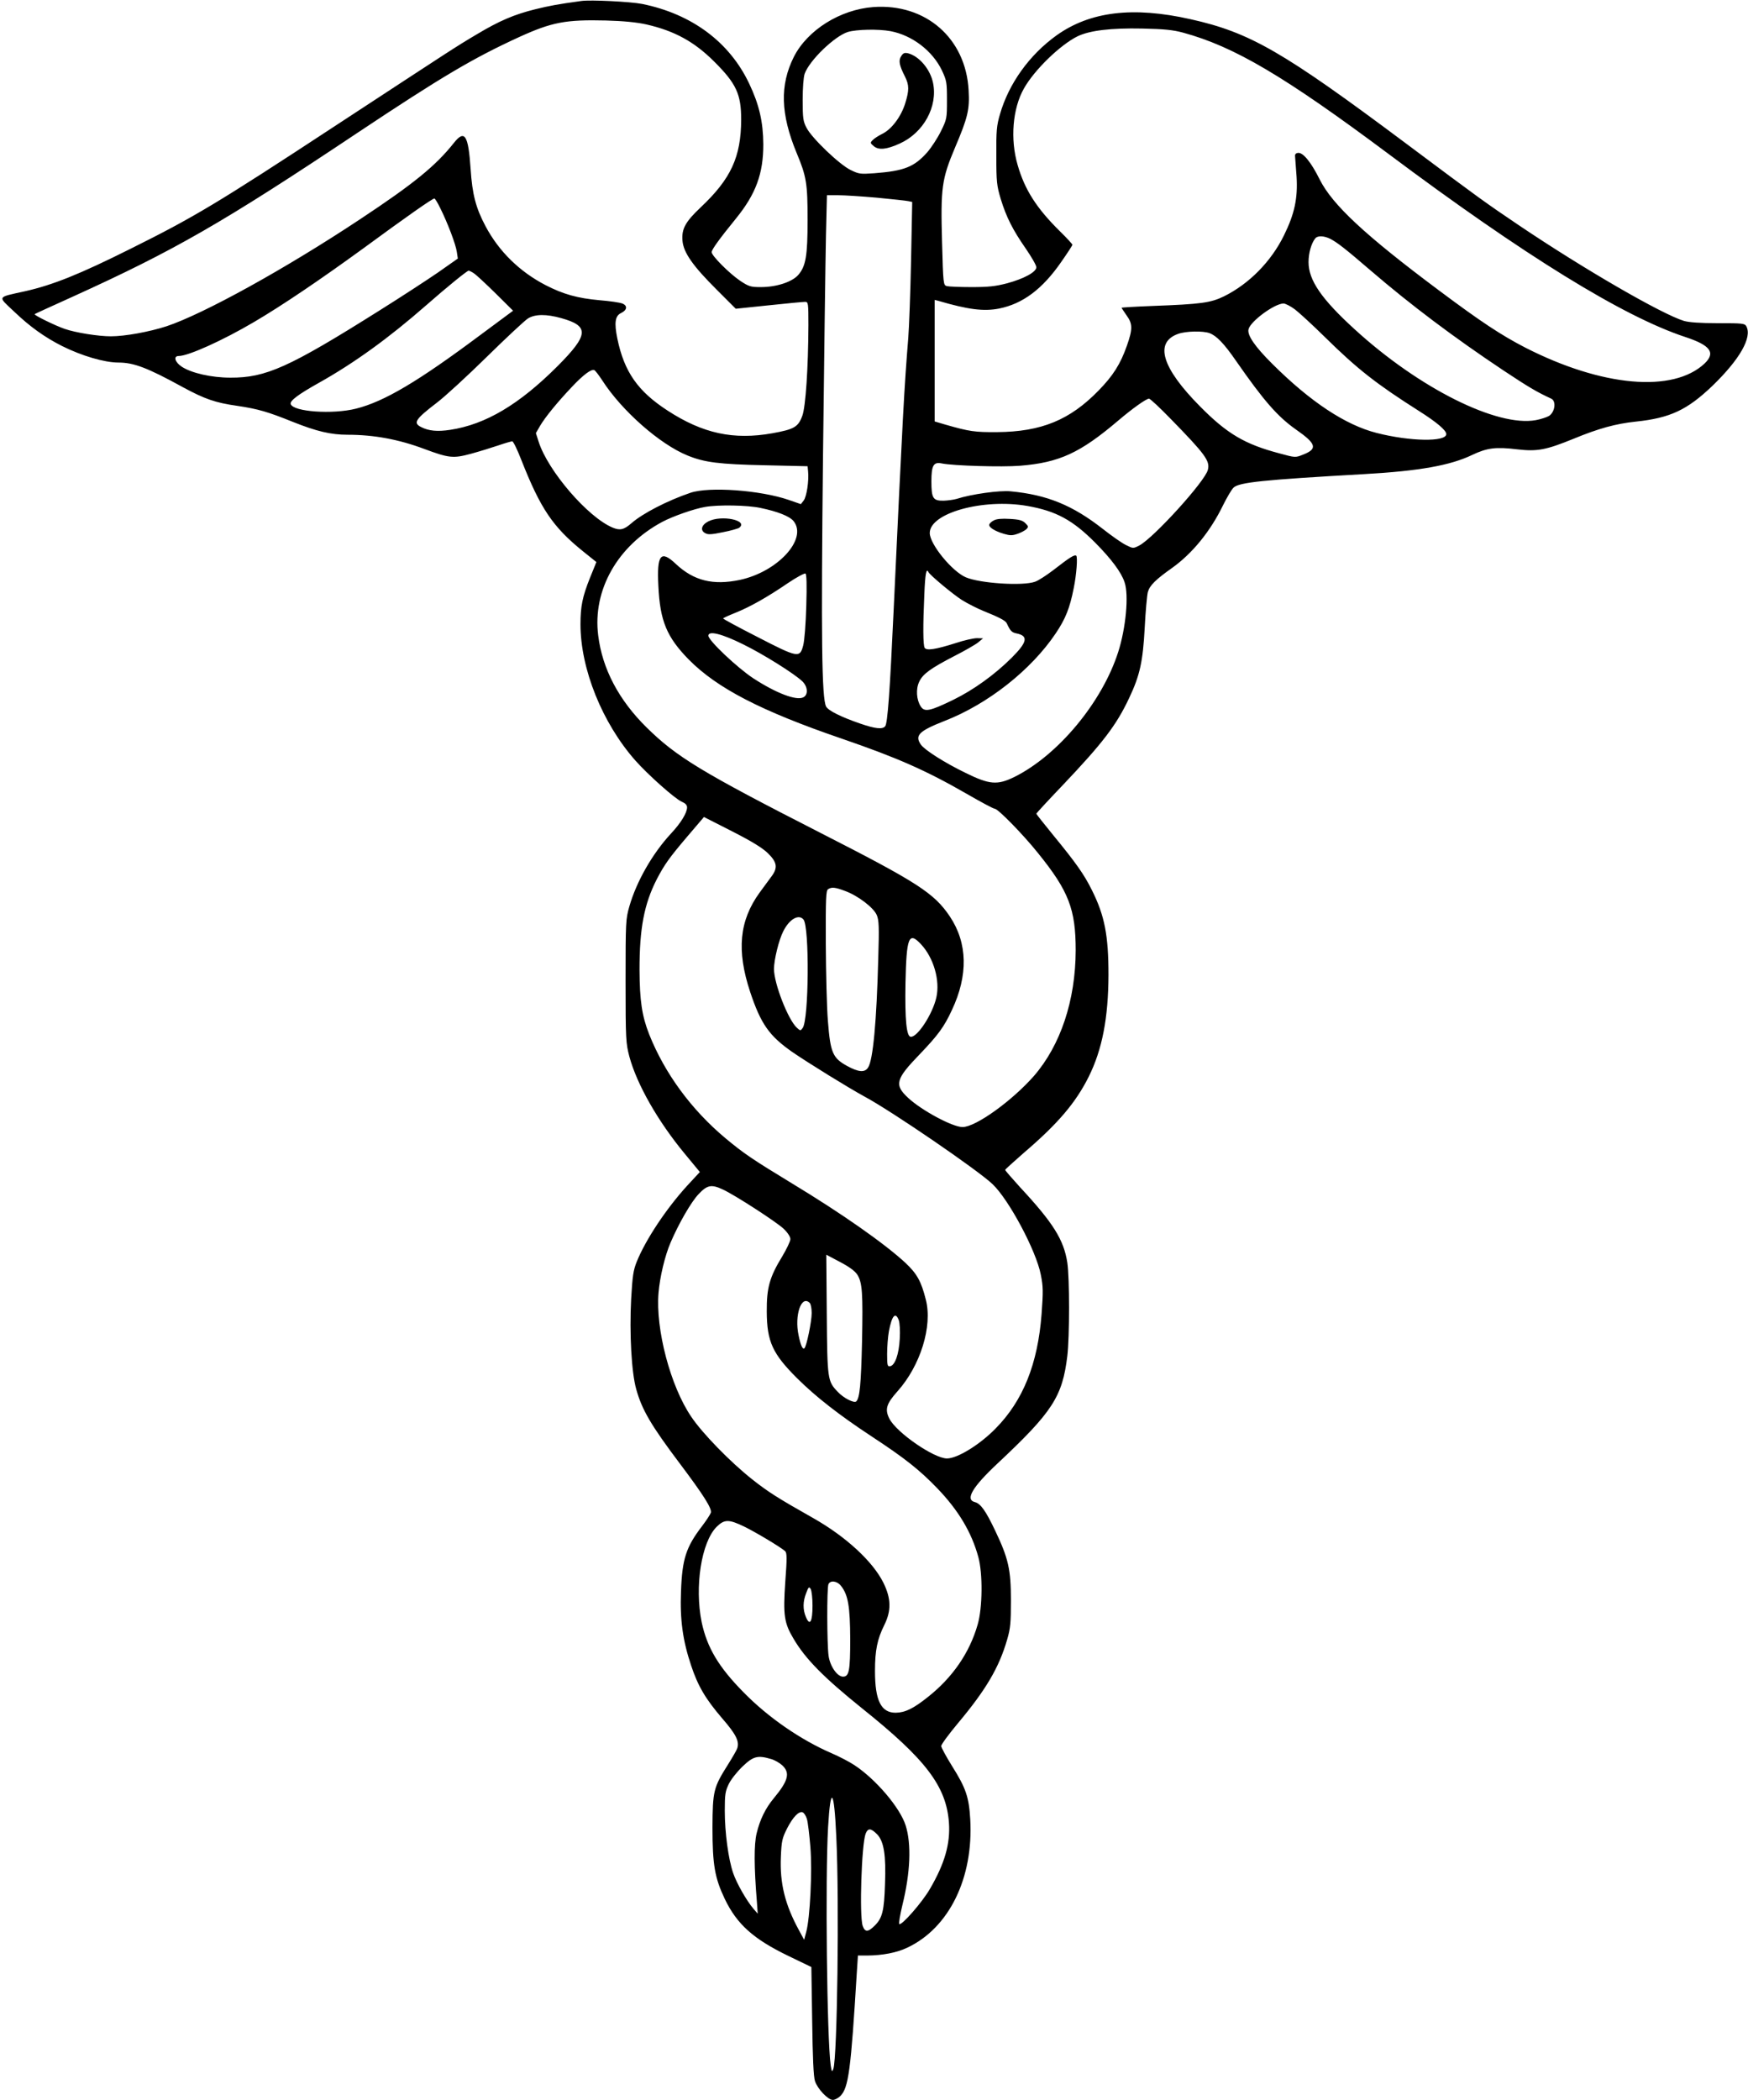  <svg version="1.0" xmlns="http://www.w3.org/2000/svg"
 width="1066pt" height="1280pt" viewBox="0 0 1066 1280"
 preserveAspectRatio="xMidYMid meet"><g transform="translate(0,1280) scale(0.1,-0.1)"
fill="#000000" stroke="none">
<path d="M3545 12794 c-146 -20 -193 -29 -279 -50 -130 -32 -221 -71 -358
-153 -135 -80 -136 -82 -868 -561 -718 -471 -855 -553 -1245 -747 -306 -153
-472 -220 -641 -258 -176 -39 -170 -28 -66 -126 94 -90 185 -155 290 -208 120
-60 259 -101 345 -101 93 0 177 -32 392 -150 133 -72 198 -95 333 -114 127
-19 185 -36 339 -98 143 -57 230 -78 333 -78 160 0 311 -28 466 -86 153 -57
178 -59 286 -30 51 14 126 37 167 51 41 14 79 25 85 25 6 0 31 -51 55 -113
117 -297 192 -409 377 -558 l81 -65 -39 -96 c-46 -115 -58 -174 -58 -283 0
-273 133 -602 334 -830 78 -88 243 -235 284 -252 21 -9 32 -20 32 -34 0 -34
-38 -96 -99 -161 -112 -121 -209 -290 -253 -443 -22 -77 -23 -93 -23 -455 0
-358 2 -379 23 -460 46 -170 174 -395 339 -594 l91 -110 -76 -82 c-129 -141
-255 -331 -309 -465 -21 -52 -26 -88 -34 -227 -11 -209 2 -448 31 -550 35
-126 91 -221 265 -452 146 -194 198 -276 190 -301 -4 -11 -28 -48 -54 -82 -97
-127 -121 -199 -128 -398 -7 -172 11 -299 61 -449 42 -127 88 -205 190 -324
85 -98 106 -140 92 -183 -3 -10 -29 -55 -56 -98 -89 -141 -94 -161 -95 -385 0
-227 14 -307 75 -435 74 -154 174 -244 387 -347 l141 -68 5 -328 c3 -223 8
-340 17 -367 15 -47 79 -115 109 -115 12 0 33 11 46 24 50 50 64 158 100 749
l7 107 56 0 c95 1 180 17 245 48 255 120 404 424 384 782 -8 136 -26 190 -111
325 -36 58 -66 113 -66 122 0 10 46 72 101 138 172 205 252 341 301 511 20 68
23 102 23 239 0 188 -15 255 -96 425 -58 122 -89 165 -124 174 -60 15 -16 91
139 236 334 313 395 406 425 655 14 116 14 475 0 568 -21 139 -86 243 -288
460 -50 55 -91 102 -91 106 0 3 52 50 115 105 207 177 315 304 394 462 83 166
120 360 121 621 0 240 -23 361 -101 517 -47 95 -97 166 -235 334 -57 70 -104
129 -104 132 0 3 72 81 160 173 245 258 328 366 406 532 65 137 84 221 95 430
5 99 14 196 19 216 11 40 47 76 149 148 123 88 233 223 310 382 24 48 52 96
64 107 35 32 177 47 796 82 337 19 526 53 659 117 91 43 143 50 275 34 122
-14 175 -4 342 64 155 64 258 92 380 105 211 22 314 71 469 219 166 161 242
294 206 362 -10 18 -23 19 -173 19 -109 0 -177 5 -208 14 -136 42 -609 315
-1008 584 -203 137 -234 159 -686 497 -751 561 -951 677 -1315 758 -351 79
-612 47 -816 -98 -166 -119 -292 -294 -346 -482 -20 -68 -23 -100 -22 -253 0
-160 3 -183 27 -263 34 -111 73 -188 153 -303 35 -51 64 -101 64 -113 0 -29
-75 -70 -179 -98 -69 -18 -112 -23 -216 -23 -71 0 -140 3 -151 6 -21 6 -22 11
-29 269 -9 331 -2 383 79 575 78 183 90 233 83 350 -17 317 -262 530 -581 507
-202 -15 -402 -140 -485 -304 -86 -172 -81 -348 17 -585 60 -143 67 -186 67
-408 0 -221 -11 -283 -57 -336 -38 -43 -133 -74 -228 -74 -62 0 -73 3 -127 39
-66 45 -173 152 -173 174 0 16 49 83 149 206 121 149 166 273 166 451 -1 137
-25 242 -86 370 -120 254 -351 425 -653 486 -71 14 -315 26 -371 18z m397
-143 c171 -39 292 -105 413 -226 135 -134 165 -199 165 -354 -1 -228 -62 -361
-248 -536 -92 -87 -116 -130 -110 -202 6 -73 64 -155 211 -301 l114 -114 202
21 c111 12 211 21 221 21 19 0 20 -8 20 -142 -1 -262 -17 -498 -37 -552 -25
-69 -50 -83 -183 -107 -236 -42 -424 -2 -640 139 -180 117 -263 235 -305 437
-20 98 -14 140 23 157 37 18 40 45 7 58 -15 6 -77 15 -139 20 -133 12 -221 36
-331 93 -157 82 -282 204 -364 358 -59 111 -81 194 -91 349 -14 207 -36 242
-102 159 -111 -140 -245 -249 -573 -466 -454 -301 -954 -577 -1180 -652 -105
-34 -253 -61 -339 -61 -76 0 -215 22 -281 45 -56 19 -189 84 -184 90 2 2 105
49 229 105 622 282 920 453 1738 999 514 342 706 456 990 586 198 90 282 106
527 100 110 -3 188 -11 247 -24z m3273 -50 c312 -85 617 -265 1251 -738 829
-620 1434 -993 1811 -1117 155 -51 187 -96 118 -162 -192 -180 -625 -142
-1093 97 -149 77 -270 157 -527 349 -450 336 -649 521 -727 676 -52 105 -102
166 -132 162 -15 -2 -20 -9 -18 -23 1 -11 5 -65 9 -121 8 -133 -12 -227 -77
-359 -78 -159 -212 -295 -365 -371 -82 -40 -140 -48 -437 -59 -104 -4 -188 -9
-188 -11 0 -2 14 -23 30 -46 38 -52 38 -84 2 -186 -39 -111 -84 -182 -172
-272 -175 -180 -349 -252 -620 -254 -135 -1 -169 4 -312 45 l-68 20 0 371 0
370 23 -6 c181 -53 275 -65 369 -47 145 29 265 118 381 286 37 53 67 99 67
103 0 4 -34 41 -76 82 -143 141 -215 254 -258 404 -46 157 -31 344 38 466 63
113 222 267 328 319 73 35 202 51 393 47 136 -3 186 -8 250 -25z m-1784 9
c132 -25 256 -120 313 -239 29 -62 31 -73 31 -181 0 -112 -1 -117 -37 -190
-20 -41 -58 -99 -83 -128 -80 -90 -141 -114 -323 -128 -86 -6 -94 -5 -145 20
-68 33 -235 193 -268 256 -21 40 -24 58 -24 170 0 75 5 139 12 160 29 82 182
229 263 255 54 16 186 19 261 5z m-83 -1015 c92 -9 178 -18 191 -21 l24 -5 -7
-357 c-4 -196 -12 -409 -17 -472 -24 -292 -34 -478 -89 -1654 -23 -501 -37
-696 -52 -713 -16 -20 -61 -15 -151 16 -119 41 -195 79 -209 104 -27 51 -31
425 -19 1527 7 602 15 1206 18 1343 l6 247 69 0 c38 0 144 -7 236 -15z m-2664
-62 c46 -92 96 -224 102 -269 l6 -40 -121 -85 c-67 -46 -228 -151 -359 -233
-550 -346 -691 -409 -907 -408 -116 0 -238 28 -297 67 -42 28 -52 65 -18 65
58 0 267 94 459 207 172 101 404 258 668 450 263 193 420 303 432 303 4 0 20
-26 35 -57z m5429 -189 c43 -23 89 -58 247 -194 242 -208 508 -408 810 -609
151 -100 201 -130 290 -171 32 -15 23 -81 -13 -105 -13 -8 -49 -20 -81 -26
-236 -43 -711 194 -1104 553 -203 185 -282 300 -282 410 0 56 17 115 41 145
15 18 53 16 92 -3z m-5223 -210 c14 -9 73 -64 132 -122 l107 -106 -197 -146
c-383 -286 -589 -408 -761 -451 -143 -36 -383 -19 -398 28 -7 19 44 58 171
129 218 122 430 276 656 474 122 107 248 210 258 210 4 0 19 -7 32 -16z m5007
-220 c26 -20 109 -96 183 -169 199 -196 315 -286 570 -448 111 -70 170 -120
170 -143 0 -49 -222 -45 -425 7 -189 48 -403 189 -635 420 -107 106 -155 176
-146 212 12 49 158 156 213 157 12 0 43 -16 70 -36z m-4475 -53 c173 -48 169
-101 -21 -292 -235 -235 -439 -356 -655 -389 -78 -12 -132 -7 -178 17 -50 25
-36 47 97 149 50 38 187 164 305 280 118 116 231 221 250 233 44 27 112 27
202 2z m3955 -92 c42 -16 88 -63 161 -169 169 -243 253 -339 365 -418 125 -87
134 -118 44 -153 -47 -19 -48 -19 -143 7 -213 56 -321 120 -486 287 -233 235
-280 390 -133 442 48 17 152 19 192 4z m-3704 -288 c119 -185 352 -390 521
-458 103 -42 193 -53 471 -59 l260 -6 3 -31 c6 -57 -9 -156 -27 -178 l-17 -22
-75 26 c-172 59 -485 82 -599 43 -141 -48 -292 -126 -360 -186 -45 -39 -69
-45 -114 -26 -151 63 -394 345 -451 523 l-17 53 26 45 c31 52 102 140 195 238
69 73 116 108 135 101 6 -2 28 -31 49 -63z m3465 -233 c214 -219 242 -258 228
-312 -17 -70 -331 -415 -418 -461 -37 -19 -38 -19 -80 2 -24 11 -88 56 -144
100 -183 143 -338 207 -560 228 -68 7 -240 -17 -330 -46 -17 -5 -53 -10 -79
-11 -65 -1 -75 14 -75 118 0 97 13 120 64 109 69 -14 366 -23 476 -14 240 19
367 78 599 275 87 74 170 133 188 134 7 0 66 -55 131 -122z m-873 -532 c176
-31 277 -86 415 -225 97 -98 158 -179 178 -240 27 -78 8 -280 -39 -426 -98
-306 -367 -629 -633 -761 -104 -51 -152 -47 -298 25 -126 61 -249 139 -272
172 -39 56 -12 83 143 144 266 103 530 312 679 534 60 89 86 154 110 276 17
82 25 192 15 198 -12 7 -40 -11 -138 -87 -42 -32 -92 -65 -113 -72 -75 -27
-335 -10 -422 27 -84 36 -220 202 -220 270 0 122 325 212 595 165z m-1628 -12
c106 -22 179 -51 203 -81 86 -109 -98 -309 -329 -358 -163 -34 -280 -5 -389
97 -93 88 -117 58 -107 -134 10 -213 51 -311 185 -448 173 -175 441 -314 935
-483 337 -116 510 -192 759 -335 88 -51 165 -92 173 -92 19 0 174 -158 264
-271 187 -231 229 -342 229 -592 -1 -305 -92 -578 -255 -766 -134 -152 -355
-311 -435 -311 -61 0 -249 101 -332 178 -86 80 -76 114 72 267 109 114 147
164 195 268 100 212 96 408 -12 570 -96 143 -195 207 -793 512 -723 369 -874
461 -1056 640 -170 167 -271 358 -296 562 -35 276 118 546 391 692 64 34 195
80 261 91 80 14 257 11 337 -6z m1025 -391 c7 -17 147 -134 205 -171 34 -21
93 -51 130 -66 99 -40 135 -59 143 -76 21 -46 30 -55 59 -61 74 -15 66 -53
-28 -147 -103 -103 -233 -197 -358 -258 -142 -69 -175 -76 -198 -40 -26 40
-31 106 -9 151 22 47 69 81 214 156 63 32 129 70 145 83 l30 25 -37 1 c-21 0
-79 -13 -130 -30 -123 -39 -177 -47 -189 -29 -10 17 -11 132 -2 327 5 124 12
162 25 135z m-745 -207 c-3 -107 -11 -213 -19 -241 -20 -77 -32 -75 -278 52
-116 59 -210 110 -210 113 0 3 33 18 73 34 90 36 195 95 321 181 53 36 102 62
108 59 7 -5 9 -67 5 -198z m-384 -234 c124 -61 309 -177 360 -225 33 -32 37
-81 7 -97 -42 -23 -166 24 -307 116 -97 64 -273 230 -273 259 0 32 80 13 213
-53z m149 -1272 c56 -54 62 -88 26 -138 -13 -17 -46 -63 -75 -102 -125 -172
-142 -354 -58 -607 65 -195 116 -267 256 -365 99 -68 342 -218 441 -272 166
-89 692 -449 781 -534 100 -95 266 -406 294 -551 15 -74 15 -103 5 -240 -23
-305 -113 -529 -281 -699 -96 -98 -232 -182 -296 -182 -79 0 -307 157 -351
242 -29 57 -19 91 49 167 140 156 215 397 173 559 -28 112 -54 158 -124 224
-125 116 -388 301 -696 487 -237 144 -289 179 -402 273 -208 174 -370 395
-465 633 -44 112 -58 204 -59 395 0 251 28 399 105 550 47 90 75 130 189 264
l99 116 171 -87 c120 -61 185 -101 218 -133z m472 -231 c79 -29 174 -102 193
-147 13 -31 15 -71 9 -262 -10 -387 -32 -622 -62 -667 -20 -32 -58 -29 -129
10 -87 48 -101 81 -116 272 -7 83 -12 295 -13 473 -1 277 1 324 14 332 22 14
43 12 104 -11z m-254 -174 c37 -45 33 -610 -5 -661 -13 -18 -14 -18 -35 1 -54
49 -140 270 -140 359 0 55 30 178 57 230 37 74 94 106 123 71z m716 -150 c78
-83 118 -222 94 -326 -23 -100 -113 -239 -155 -239 -27 0 -37 102 -33 329 6
279 20 315 94 236z m-1211 -1494 c72 -32 331 -200 374 -241 25 -24 41 -49 41
-63 0 -13 -23 -61 -50 -106 -77 -126 -95 -191 -94 -336 1 -183 35 -257 187
-408 111 -110 251 -220 450 -351 206 -135 295 -206 403 -318 129 -134 209
-268 250 -418 28 -101 26 -311 -4 -413 -49 -171 -152 -321 -302 -440 -90 -72
-140 -96 -198 -97 -89 0 -126 74 -126 255 0 125 14 194 57 280 43 87 42 161
-6 258 -65 130 -229 281 -427 393 -216 122 -276 160 -372 236 -133 105 -305
281 -373 383 -126 185 -218 533 -199 755 8 96 39 226 73 305 50 117 126 249
172 297 51 54 77 60 144 29z m822 -519 c32 -48 36 -114 30 -411 -6 -259 -14
-342 -35 -363 -13 -13 -78 20 -114 59 -61 64 -63 74 -66 471 l-3 364 83 -44
c54 -28 90 -54 105 -76z m-289 -174 c7 -7 12 -35 12 -62 0 -51 -31 -201 -44
-214 -11 -10 -23 16 -36 79 -26 122 17 248 68 197z m543 -105 c6 -16 9 -65 6
-114 -5 -94 -29 -162 -59 -167 -16 -3 -18 6 -18 75 0 44 5 106 11 139 18 95
40 120 60 67z m-943 -1258 c68 -33 222 -125 250 -150 11 -10 12 -42 1 -186
-14 -206 -7 -252 51 -349 74 -125 186 -237 417 -423 389 -311 514 -475 530
-697 9 -129 -26 -250 -116 -404 -48 -83 -174 -226 -187 -214 -4 4 5 56 19 115
49 198 56 373 20 486 -34 108 -182 282 -313 368 -30 20 -92 52 -136 71 -190
82 -388 218 -539 372 -153 155 -223 273 -256 428 -44 217 -2 487 91 581 48 47
74 47 168 2z m591 -362 c43 -54 55 -125 56 -323 0 -195 -7 -230 -44 -230 -35
0 -79 63 -88 127 -10 71 -11 411 -1 436 11 26 53 21 77 -10z m-174 -120 c0
-99 -16 -127 -40 -70 -20 47 -19 96 2 148 14 37 17 39 27 23 6 -11 11 -56 11
-101z m-253 -935 c22 -6 53 -24 69 -39 49 -46 36 -94 -52 -200 -51 -61 -85
-131 -105 -215 -16 -68 -16 -200 2 -419 l5 -70 -26 30 c-42 49 -103 156 -124
218 -29 84 -51 247 -51 379 0 102 3 119 25 165 14 28 52 76 85 107 64 61 91
68 172 44z m398 -473 c19 -394 6 -1349 -18 -1416 -8 -21 -10 -18 -16 21 -23
161 -34 1144 -16 1453 15 258 37 234 50 -58z m-179 107 c6 -21 15 -97 21 -170
12 -149 -2 -431 -25 -517 l-13 -49 -32 59 c-85 156 -117 286 -110 447 4 97 8
113 38 173 36 70 72 107 95 98 8 -3 20 -21 26 -41z m427 -92 c42 -42 56 -126
49 -305 -5 -162 -16 -206 -62 -252 -41 -41 -60 -42 -74 -2 -21 61 -7 496 18
562 14 35 32 34 69 -3z"/>
<path d="M5496 12458 c-18 -27 -12 -56 23 -125 26 -52 26 -84 1 -164 -25 -80
-82 -156 -138 -184 -24 -12 -51 -29 -60 -39 -16 -16 -16 -18 8 -38 30 -24 78
-19 157 17 146 66 233 226 203 370 -17 83 -85 163 -152 180 -21 5 -30 2 -42
-17z"/>
<path d="M6061 9628 c-14 -7 -26 -18 -28 -25 -5 -16 32 -40 89 -57 38 -11 52
-11 83 0 21 7 45 20 54 28 14 15 13 18 -6 37 -17 17 -37 23 -95 26 -48 3 -81
0 -97 -9z"/>
<path d="M4320 9622 c-42 -21 -52 -55 -19 -72 17 -10 40 -8 108 6 47 9 92 22
99 27 58 45 -108 80 -188 39z"/>
</g>
</svg>
